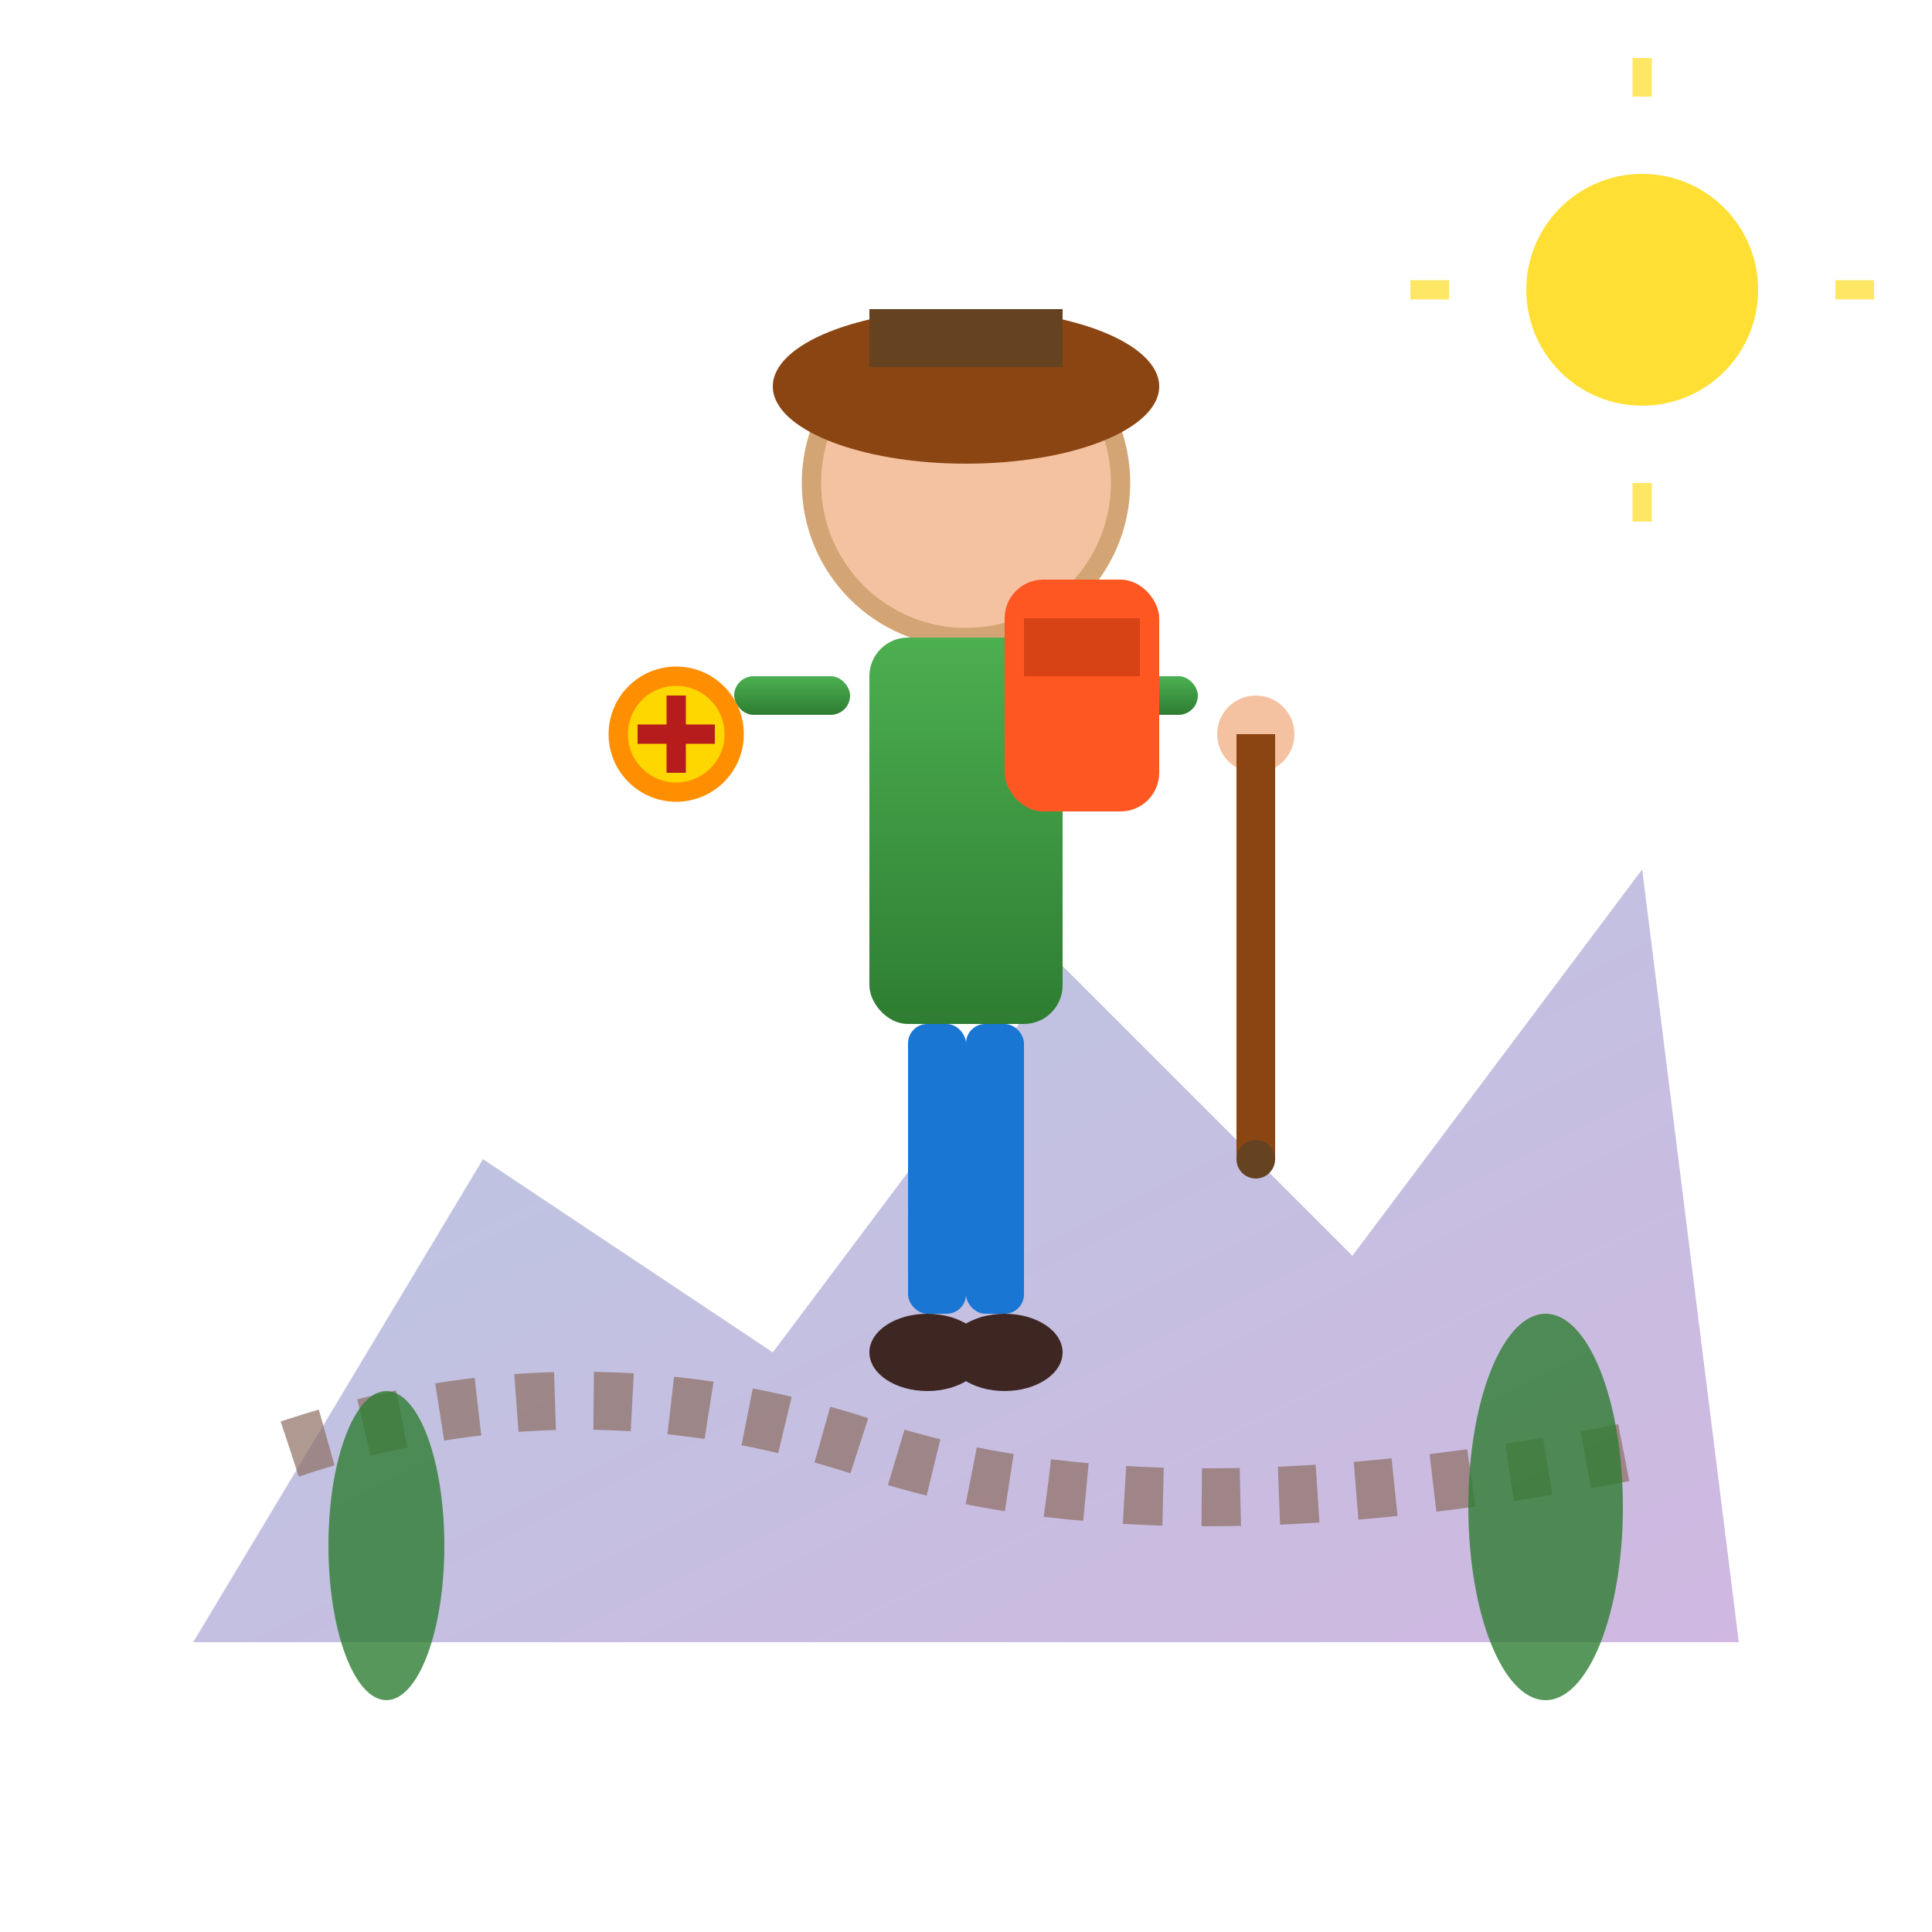 <svg xmlns="http://www.w3.org/2000/svg" viewBox="0 0 100 100" width="100" height="100">
  <defs>
    <linearGradient id="guideGrad" x1="0%" y1="0%" x2="100%" y2="100%">
      <stop offset="0%" style="stop-color:#13499c;stop-opacity:1" />
      <stop offset="100%" style="stop-color:#63139c;stop-opacity:1" />
    </linearGradient>
    <linearGradient id="bodyGrad" x1="0%" y1="0%" x2="0%" y2="100%">
      <stop offset="0%" style="stop-color:#4CAF50;stop-opacity:1" />
      <stop offset="100%" style="stop-color:#2E7D32;stop-opacity:1" />
    </linearGradient>
  </defs>
  
  <!-- Background Mountain -->
  <path d="M10 85 L25 60 L40 70 L55 50 L70 65 L85 45 L90 85 Z" fill="url(#guideGrad)" opacity="0.3"/>
  
  <!-- Guide Figure -->
  <!-- Head -->
  <circle cx="50" cy="25" r="8" fill="#F4C2A1" stroke="#D4A574" stroke-width="1"/>
  
  <!-- Hat -->
  <ellipse cx="50" cy="20" rx="10" ry="4" fill="#8B4513"/>
  <rect x="45" y="16" width="10" height="3" fill="#654321"/>
  
  <!-- Body -->
  <rect x="45" y="33" width="10" height="20" fill="url(#bodyGrad)" rx="2"/>
  
  <!-- Arms -->
  <rect x="38" y="35" width="6" height="2" fill="url(#bodyGrad)" rx="1"/>
  <rect x="56" y="35" width="6" height="2" fill="url(#bodyGrad)" rx="1"/>
  
  <!-- Hands -->
  <circle cx="35" cy="38" r="2" fill="#F4C2A1"/>
  <circle cx="65" cy="38" r="2" fill="#F4C2A1"/>
  
  <!-- Hiking stick in right hand -->
  <line x1="65" y1="38" x2="65" y2="60" stroke="#8B4513" stroke-width="2"/>
  <circle cx="65" cy="60" r="1" fill="#654321"/>
  
  <!-- Backpack -->
  <rect x="52" y="30" width="8" height="12" fill="#FF5722" rx="2"/>
  <rect x="53" y="32" width="6" height="3" fill="#D84315"/>
  
  <!-- Legs -->
  <rect x="47" y="53" width="3" height="15" fill="#1976D2" rx="1"/>
  <rect x="50" y="53" width="3" height="15" fill="#1976D2" rx="1"/>
  
  <!-- Boots -->
  <ellipse cx="48" cy="70" rx="3" ry="2" fill="#3E2723"/>
  <ellipse cx="52" cy="70" rx="3" ry="2" fill="#3E2723"/>
  
  <!-- Compass in left hand -->
  <circle cx="35" cy="38" r="3" fill="#FFD700" stroke="#FF8F00" stroke-width="1"/>
  <line x1="35" y1="36" x2="35" y2="40" stroke="#B71C1C" stroke-width="1"/>
  <line x1="33" y1="38" x2="37" y2="38" stroke="#B71C1C" stroke-width="1"/>
  
  <!-- Trail path -->
  <path d="M15 75 Q30 70 45 75 Q60 80 85 75" stroke="#8D6E63" stroke-width="3" fill="none" stroke-dasharray="2,2" opacity="0.7"/>
  
  <!-- Trees -->
  <g fill="#2E7D32" opacity="0.8">
    <ellipse cx="20" cy="80" rx="3" ry="8"/>
    <ellipse cx="80" cy="78" rx="4" ry="10"/>
  </g>
  
  <!-- Sun -->
  <circle cx="85" cy="15" r="6" fill="#FFD700" opacity="0.8"/>
  <g stroke="#FFD700" stroke-width="1" opacity="0.6">
    <line x1="85" y1="5" x2="85" y2="3"/>
    <line x1="85" y1="27" x2="85" y2="25"/>
    <line x1="75" y1="15" x2="73" y2="15"/>
    <line x1="97" y1="15" x2="95" y2="15"/>
  </g>
</svg>
